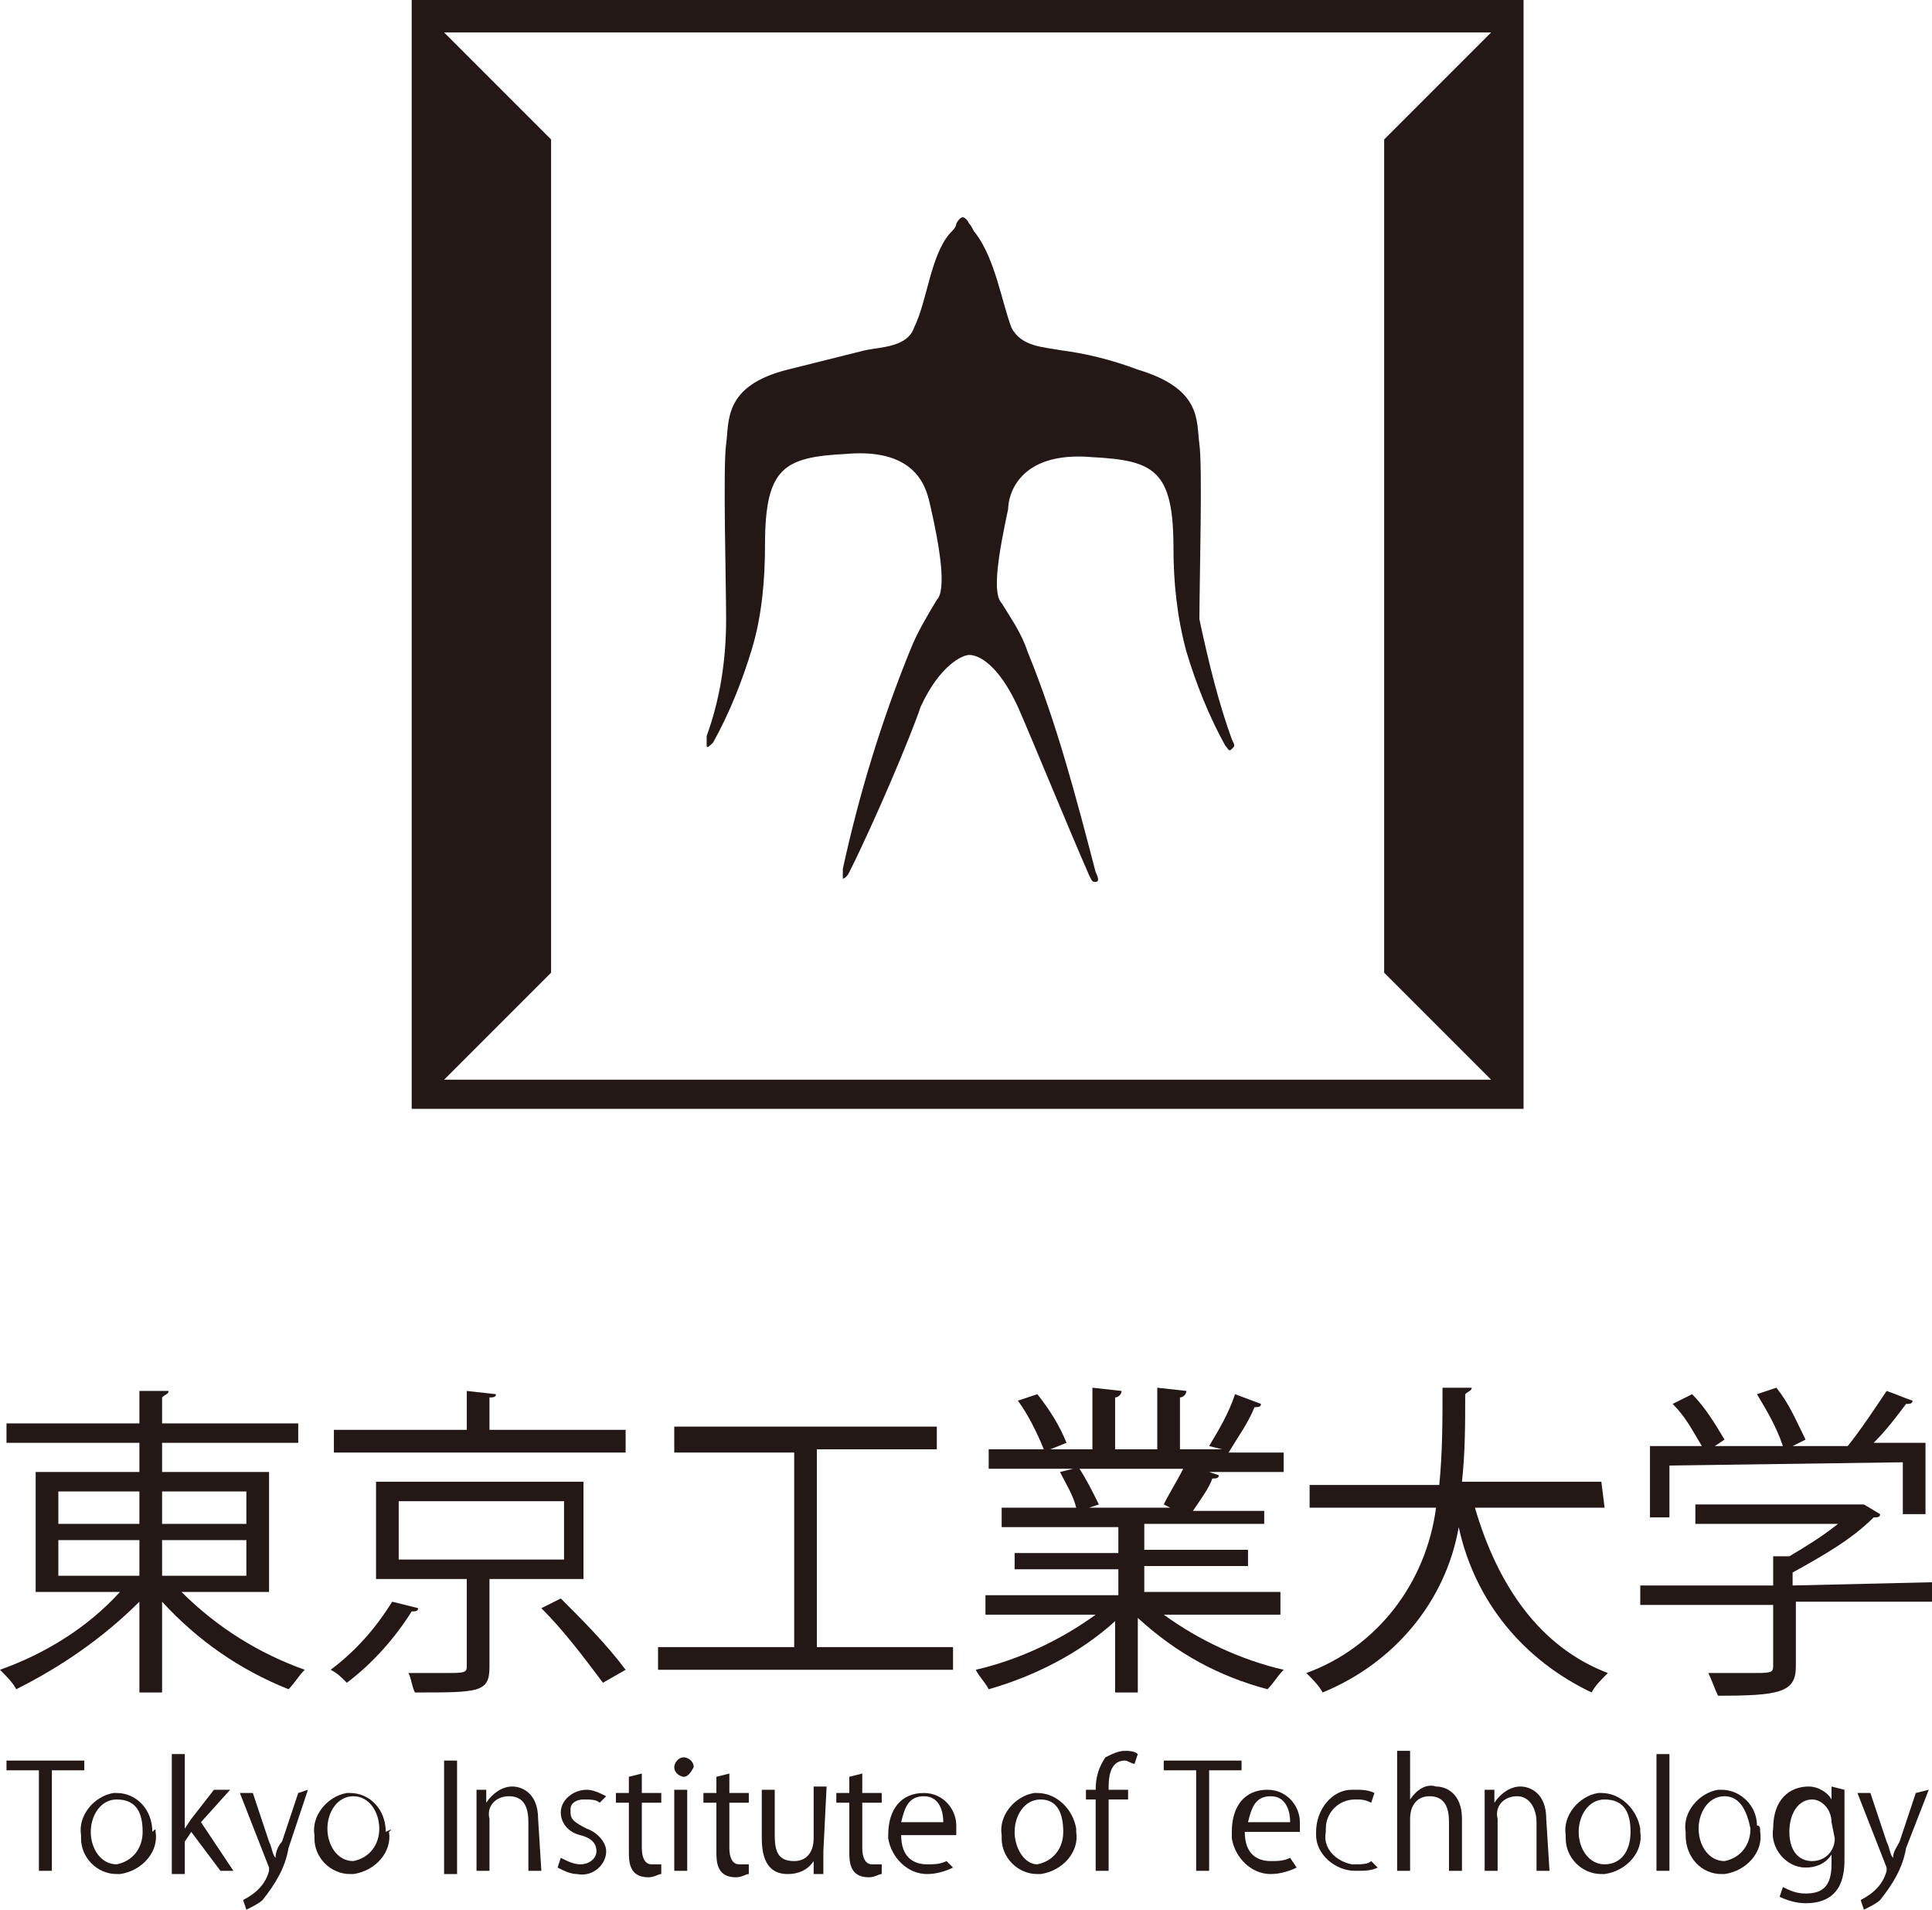 <svg version="1.1" id="レイヤー_1" xmlns="http://www.w3.org/2000/svg" x="0" y="0" viewBox="0 0 59.6 58.9" xml:space="preserve"><style>.st0{fill:#231815}</style><g id="レイヤー_2_00000150824681424466701800000008339068990686967683_" transform="translate(150 30.999)"><g id="レイヤー_1_00000098943547925242612560000012093050141521465230_"><path id="パス_1036" class="st0" d="M-141.7 18.101h-2.7c1.1 1.1 2.4 1.9 3.8 2.4-.2.2-.3.4-.5.6-1.5-.6-2.8-1.5-3.9-2.7v2.8h-.7v-2.8c-1.1 1.1-2.4 2-3.8 2.7-.1-.2-.3-.4-.5-.6 1.4-.5 2.7-1.3 3.7-2.4h-2.6v-3.7h3.2v-.9h-4.1v-.6h4.1v-1h.9c0 .1-.1.1-.2.2v.8h4.2v.6h-4.2v.9h3.3v3.7zm-6.5-2.1h2.5v-1h-2.5v1zm0 1.6h2.5v-1.1h-2.5v1.1zm5.8-2.6h-2.6v1h2.6v-1zm0 1.5h-2.6v1.1h2.6v-1.1z"/><path id="パス_1037" class="st0" d="M-137.1 18.601c0 .1-.1.1-.2.1-.5.8-1.2 1.6-2 2.2-.2-.2-.3-.3-.5-.4.8-.6 1.4-1.3 1.9-2.1l.8.2zm6.4-5.5v.7h-9v-.7h4.1v-1.2l.9.1c0 .1-.1.1-.2.1v1h4.2zm-1.3 4.6h-2.9v2.7c0 .8-.3.8-2.3.8-.1-.2-.1-.4-.2-.6h1.1c.6 0 .7 0 .7-.2v-2.7h-2.8v-3h6.4v3zm-5.7-.6h5.1v-1.8h-5.1v1.8zm6.3 3.8c-.6-.8-1.2-1.6-1.9-2.3l.6-.3c.7.7 1.4 1.4 2 2.2l-.7.4z"/><path id="パス_1038" class="st0" d="M-124.8 19.801h4.2v.7h-9.1v-.7h4.2v-6h-3.7v-.8h8.1v.7h-3.7v6.1z"/><path id="パス_1039" class="st0" d="M-110.6 18.801h-3.5c1.1.8 2.4 1.4 3.7 1.7-.2.2-.3.4-.5.6-1.5-.4-2.8-1.1-4-2.2v2.3h-.7v-2.2c-1.1 1-2.5 1.7-3.9 2.1-.1-.2-.3-.4-.4-.6 1.3-.3 2.6-.9 3.7-1.7h-3.4v-.6h4.1v-.8h-3.2v-.5h3.2v-.8h-3.6v-.6h2.3c-.1-.4-.3-.7-.5-1.1l.4-.1h-2.6v-.6h1.7c-.2-.5-.5-1.1-.8-1.5l.6-.2c.4.5.7 1 .9 1.5l-.5.2h1.3v-1.9l.9.1c0 .1-.1.2-.2.2v1.6h1.3v-1.9l.9.1c0 .1-.1.2-.2.2v1.6h1.3l-.4-.1c.3-.5.6-1 .8-1.6l.8.3c0 .1-.1.1-.2.1-.2.5-.5.9-.8 1.4h1.7v.6h-2.3l.3.1c0 .1-.1.1-.2.1-.1.3-.4.7-.6 1h2.2v.4h-3.7v.8h3.2v.5h-3.2v.8h4.2v.7h-.1zm-3.5-3.4c.2-.4.4-.7.6-1.1h-3.2c.2.3.4.7.6 1.1l-.3.1h2.5l-.2-.1z"/><path id="パス_1040" class="st0" d="M-100.5 15.501h-4c.7 2.4 2 4.3 4.1 5.1-.2.2-.4.4-.5.6-2.1-1-3.6-2.8-4.1-5.1-.4 2.3-2 4.2-4.2 5.1-.1-.2-.3-.4-.5-.6 2.2-.8 3.7-2.8 4-5.1h-3.9v-.7h4c.1-1 .1-2 .1-3h.9c0 .1-.1.1-.2.2 0 .9 0 1.8-.1 2.7h4.3l.1.8z"/><path id="パス_1041" class="st0" d="M-90.4 17.801v.6h-4.2v2c0 .8-.5.9-2.4.9-.1-.2-.2-.5-.3-.7h1.3c.6 0 .7 0 .7-.2v-1.9h-4.1v-.6h4.1v-.9h.5c.5-.3 1-.6 1.5-1h-4.4v-.6h5.2l.5.3c0 .1-.1.1-.2.1-.7.7-1.6 1.2-2.5 1.7v.4l4.3-.1zm-8.1-3.6v1.6h-.6v-2.2h1.6c-.3-.5-.5-.9-.9-1.3l.6-.3c.4.4.7.9 1 1.4l-.3.2h2.1c-.2-.6-.5-1.1-.8-1.6l.6-.2c.4.5.6 1 .9 1.6l-.4.2h1.7c.4-.5.8-1.1 1.2-1.7.3.1.5.2.8.3 0 .1-.1.1-.2.1-.3.4-.6.8-1 1.2h1.6v2.2h-.7v-1.6l-7.2.1z"/><path id="パス_1042" class="st0" d="M-147.4 23.601h-1v3.1h-.4v-3.1h-1v-.3h2.4v.3z"/><path id="パス_1043" class="st0" d="M-145.2 25.501c.1.6-.4 1.2-1.1 1.3h-.1c-.6 0-1.1-.5-1.1-1.1v-.1c-.1-.6.4-1.2 1-1.3h.1c.6 0 1.1.5 1.1 1.2.1-.1.1-.1.1 0m-1.2-1c-.5 0-.8.5-.8 1s.3 1 .8 1c.5-.1.8-.5.8-1 0-.6-.2-1-.8-1"/><path id="パス_1044" class="st0" d="M-142.8 26.701h-.4l-.9-1.2-.2.3v1h-.4v-3.7h.4v2.3l.2-.3.7-.9h.5l-.9 1 1 1.5z"/><path id="パス_1045" class="st0" d="M-140.5 24.201l-.6 1.8c-.1.6-.4 1.1-.8 1.6-.1.1-.3.2-.5.3l-.1-.3c.4-.2.7-.5.8-.9v-.1l-.9-2.3h.4l.5 1.5c.1.2.1.4.2.5 0-.2.1-.4.2-.5l.5-1.5.3-.1z"/><path id="パス_1046" class="st0" d="M-138 25.501c.1.6-.4 1.2-1.1 1.3h-.1c-.6 0-1.1-.5-1.1-1.1v-.1c-.1-.6.4-1.2 1-1.3h.1c.6 0 1.1.5 1.1 1.2.2-.1.2-.1.1 0m-1.1-1.1c-.5 0-.8.5-.8 1s.3 1 .8 1c.5-.1.8-.5.8-1s-.3-1-.8-1"/><path id="長方形_378" class="st0" d="M-136.3 23.301h.4v3.5h-.4z"/><path id="パス_1047" class="st0" d="M-133.3 26.701h-.4v-1.5c0-.4-.1-.8-.6-.8-.4 0-.7.3-.6.7v1.6h-.4v-2.5h.3v.4c.2-.3.5-.5.8-.5s.8.2.8 1l.1 1.6z"/><path id="パス_1048" class="st0" d="M-131.5 24.601c-.1-.1-.3-.1-.5-.1s-.4.1-.4.3v.1c0 .2.1.3.5.5.3.1.6.4.6.7 0 .4-.4.8-.9.7-.2 0-.4-.1-.6-.2l.1-.3c.2.1.4.2.6.2.3 0 .5-.2.5-.4s-.1-.4-.5-.5c-.4-.1-.6-.4-.6-.7 0-.4.4-.7.8-.7.2 0 .4.1.6.2l-.2.2z"/><path id="パス_1049" class="st0" d="M-130.6 23.801l.4-.1v.6h.6v.3h-.6v1.4c0 .3.1.5.3.5h.3v.3c-.1 0-.2.1-.4.1-.6 0-.6-.5-.6-.8v-1.5h-.4v-.3h.4v-.5z"/><path id="パス_1050" class="st0" d="M-128.9 23.801c-.1 0-.3-.1-.3-.3 0-.1.1-.3.3-.3.1 0 .3.1.3.3-.1.2-.2.3-.3.3m.1 2.9h-.4v-2.5h.4v2.5z"/><path id="パス_1051" class="st0" d="M-127.9 23.801l.4-.1v.6h.6v.3h-.6v1.4c0 .3.1.5.3.5h.3v.3c-.1 0-.2.1-.4.1-.6 0-.6-.5-.6-.8v-1.5h-.4v-.3h.4v-.5z"/><path id="パス_1052" class="st0" d="M-124.6 26.101v.7h-.3v-.4c-.2.3-.5.4-.8.4-.4 0-.8-.2-.8-1.1v-1.5h.4v1.4c0 .5.1.8.6.8.4 0 .6-.3.6-.7v-1.6h.4l-.1 2z"/><path id="パス_1053" class="st0" d="M-123.8 23.801l.4-.1v.6h.6v.3h-.6v1.4c0 .3.1.5.3.5h.3v.3c-.1 0-.2.1-.4.1-.6 0-.6-.5-.6-.8v-1.5h-.4v-.3h.4v-.5z"/><path id="パス_1054" class="st0" d="M-120.6 26.601c-.2.1-.5.2-.8.2-.6 0-1.1-.5-1.2-1.1v-.1c0-.8.4-1.3 1.1-1.3.6 0 1 .5 1 1v.3h-1.7c0 .7.4.9.8.9.2 0 .4 0 .6-.1l.2.2zm-.3-1.4c0-.3-.1-.8-.6-.8s-.6.4-.7.8h1.3z"/><path id="パス_1055" class="st0" d="M-116.8 25.501c.1.6-.4 1.2-1.1 1.3h-.1c-.6 0-1.1-.5-1.1-1.1v-.1c-.1-.6.4-1.2 1-1.3h.1c.6 0 1.1.5 1.2 1.1v.1m-1.1-1c-.5 0-.8.5-.8 1s.3 1 .7 1c.5-.1.8-.5.8-1 0-.6-.2-1-.7-1"/><path id="パス_1056" class="st0" d="M-116.2 24.201c0-.4.1-.7.3-1 .2-.1.4-.2.6-.2.1 0 .3 0 .4.1l-.1.3c-.1 0-.2-.1-.3-.1-.4 0-.5.4-.5.8v.1h.6v.3h-.6v2.2h-.4v-2.2h-.3v-.3h.3z"/><path id="パス_1057" class="st0" d="M-111.7 23.601h-1v3.1h-.4v-3.1h-1v-.3h2.4v.3z"/><path id="パス_1058" class="st0" d="M-110 26.601c-.2.1-.5.2-.8.2-.6 0-1.1-.5-1.2-1.1v-.2c0-.8.4-1.3 1.1-1.3.6 0 1 .5 1 1v.3h-1.7c0 .7.4.9.8.9.2 0 .4 0 .6-.1l.2.3zm-.2-1.4c0-.3-.1-.8-.6-.8s-.6.4-.7.8h1.3z"/><path id="パス_1059" class="st0" d="M-107.5 26.601c-.2.1-.4.1-.7.1-.6 0-1.2-.5-1.2-1.1v-.1c0-.7.5-1.3 1.1-1.3h.1c.2 0 .4 0 .6.1l-.1.3c-.2-.1-.3-.1-.5-.1-.5 0-.9.4-.9.9v.1c-.1.5.3.9.8 1h.1c.2 0 .4 0 .5-.1l.2.2z"/><path id="パス_1060" class="st0" d="M-104.9 26.701h-.4v-1.5c0-.4-.1-.8-.6-.8-.4 0-.6.3-.6.7v1.6h-.4v-3.7h.4v1.5c.2-.3.5-.5.8-.4.3 0 .8.2.8 1v1.6z"/><path id="パス_1061" class="st0" d="M-102.2 26.701h-.4v-1.5c0-.4-.2-.8-.6-.8s-.7.3-.6.7v1.6h-.4v-2.5h.3v.4c.2-.3.5-.5.8-.5.3 0 .8.2.8 1l.1 1.6z"/><path id="パス_1062" class="st0" d="M-99.4 25.501c.1.6-.4 1.2-1.1 1.3h-.1c-.6 0-1.1-.5-1.1-1.1v-.1c-.1-.6.4-1.2 1-1.3h.1c.6 0 1.1.5 1.2 1.1v.1m-1.1-1c-.5 0-.8.5-.8 1s.3 1 .8 1 .8-.4.8-1-.2-1-.8-1"/><path id="長方形_379" class="st0" d="M-98.9 23.101h.4v3.6h-.4z"/><path id="パス_1063" class="st0" d="M-95.7 25.501c.1.6-.4 1.2-1.1 1.3h-.1c-.6 0-1.1-.5-1.1-1.2v-.1c-.1-.6.4-1.2 1-1.3h.1c.6 0 1.1.5 1.1 1.1.1 0 .1.1.1.2m-1.1-1.1c-.5 0-.8.5-.8 1s.3 1 .8 1c.5-.1.8-.5.8-1-.1-.5-.3-1-.8-1"/><path id="パス_1064" class="st0" d="M-93.1 24.201v2.1c0 .4 0 1.4-1.2 1.4-.3 0-.6-.1-.8-.2l.1-.3c.2.1.4.2.7.2.5 0 .8-.2.8-.9v-.3c-.2.3-.5.4-.8.4-.6 0-1.1-.6-1-1.2 0-.9.5-1.3 1.1-1.3.3 0 .6.2.7.4v-.4l.4.1zm-.4 1c0-.4-.3-.7-.6-.7-.4 0-.7.4-.7 1s.3.9.7.9.7-.3.7-.7l-.1-.5z"/><path id="パス_1065" class="st0" d="M-90.5 24.201l-.7 1.8c-.1.6-.4 1.1-.8 1.6-.1.1-.3.2-.5.3l-.1-.3c.4-.2.7-.5.8-.9v-.1l-.9-2.3h.4l.5 1.5c.1.2.1.4.2.5 0-.2.1-.3.2-.5l.5-1.5.4-.1z"/><path id="パス_1066" class="st0" d="M-137.3 3.201h34.3v-34.2h-34.3v34.2zm33.3-.9h-32.3l3.3-3.3v-25.7l-3.3-3.3h32.3l-3.3 3.3v25.7l3.3 3.3zm-8-10.5c.1.2.1.2 0 .3s-.1 0-.2-.1c-.5-.9-.9-1.9-1.2-2.9-.3-1.1-.4-2.2-.4-3.2 0-2.4-.6-2.7-2.5-2.8-2.3-.2-2.6 1.2-2.6 1.6-.3 1.4-.5 2.6-.2 2.9.3.5.6.9.8 1.5.9 2.2 1.5 4.5 2.1 6.8.1.2.1.3 0 .3s-.1 0-.2-.2c-.7-1.6-1.8-4.3-2.2-5.2-.6-1.3-1.2-1.6-1.5-1.6-.2 0-.9.3-1.5 1.6-.3.9-1.4 3.5-2.2 5.1-.1.2-.2.2-.2.2v-.3c.5-2.3 1.2-4.6 2.1-6.8.2-.5.5-1 .8-1.5.3-.3.1-1.6-.2-2.9-.1-.4-.3-1.8-2.6-1.6-1.9.1-2.5.4-2.5 2.8 0 1.1-.1 2.2-.4 3.2-.3 1-.7 2-1.2 2.9-.1.1-.2.2-.2.1v-.3c.4-1.1.6-2.3.6-3.6 0-1.1-.1-4.7 0-5.4.1-.7-.1-1.8 1.9-2.3l2.4-.6c.5-.1 1.3-.1 1.5-.7.4-.8.5-2.2 1.1-2.9.1-.1.2-.2.2-.3.1-.2.2-.2.2-.2s.1 0 .2.2c.1.1.1.2.2.3.6.8.8 2.1 1.1 2.9.3.6 1 .6 1.5.7.8.1 1.6.3 2.4.6 2 .6 1.8 1.6 1.9 2.3.1.7 0 4.3 0 5.4.3 1.4.6 2.6 1 3.7z"/></g></g></svg>